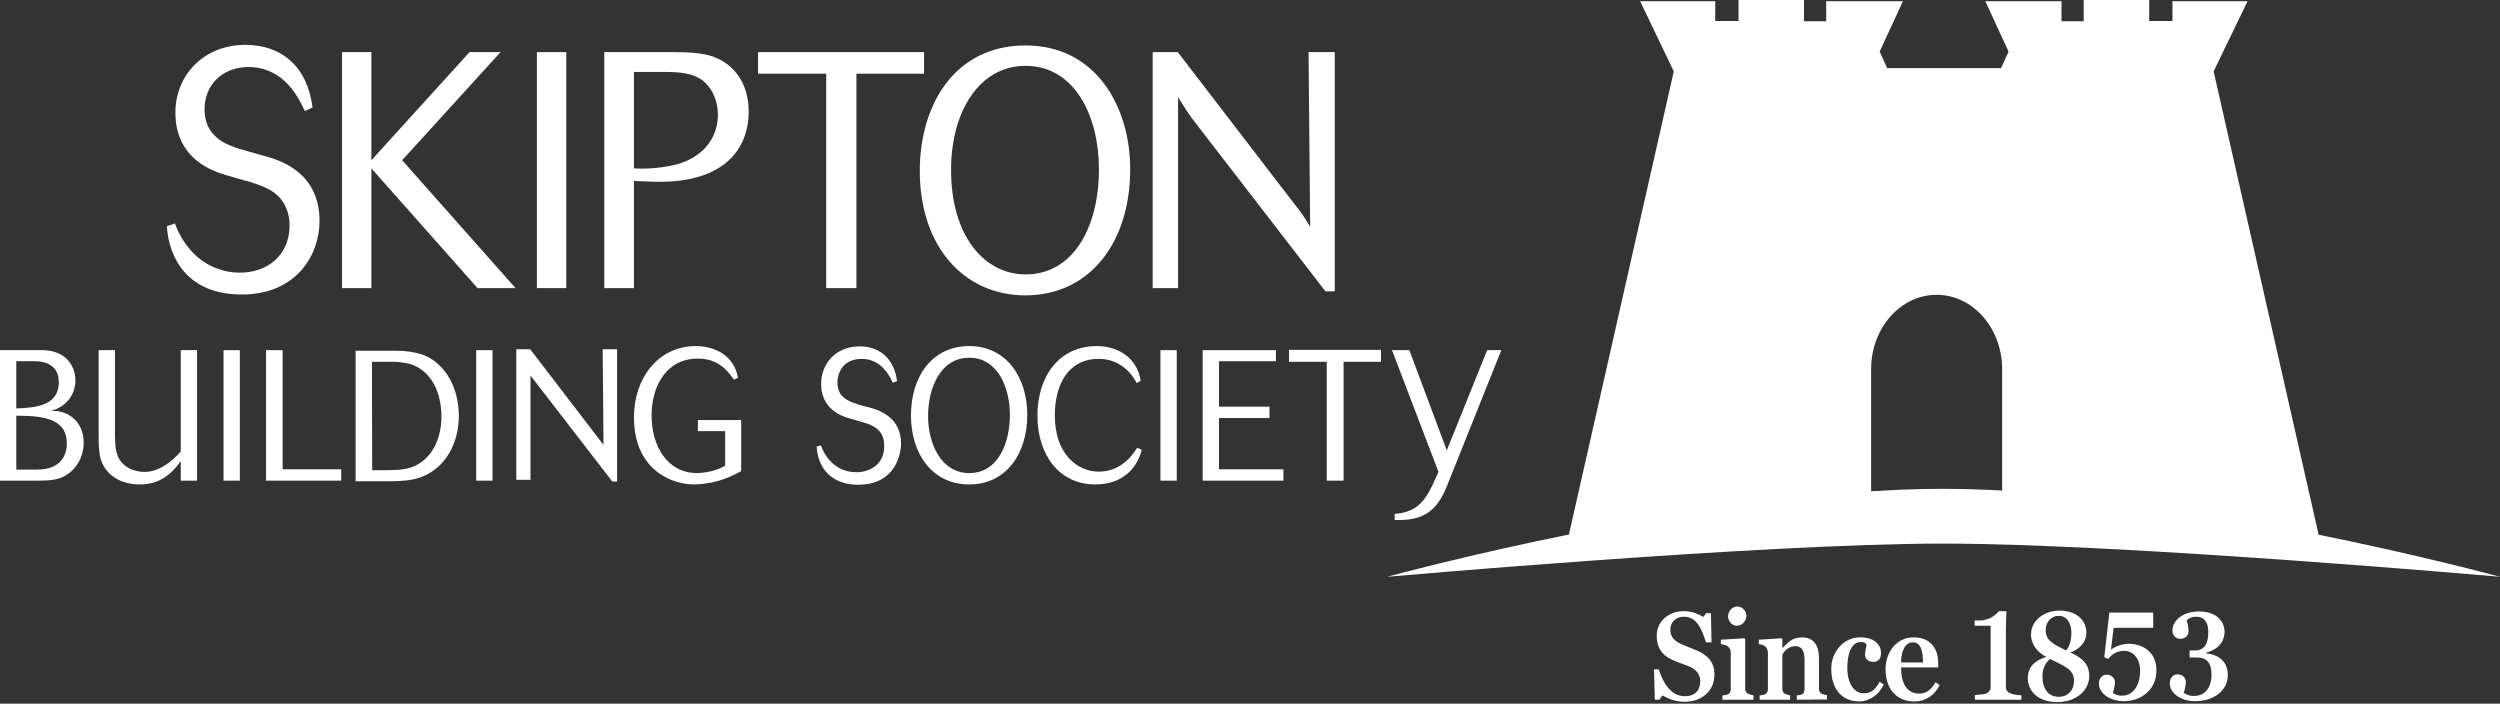 <svg width="437" height="123" viewBox="0 0 437 123" fill="none" xmlns="http://www.w3.org/2000/svg">
<rect x="0" y="0" width="437" height="123" fill="#333333" stroke="none"/>
<path d="M294.449 122.668C293.094 122.668 291.785 122.261 290.617 121.548L290.056 122.311H289.261L289.121 117.016H289.962C290.663 119.256 292.019 121.7 294.496 121.7C296.319 121.7 297.207 120.631 297.207 119.103C297.207 117.881 296.506 116.965 295.057 116.405C293.982 115.997 293.094 115.692 292.206 115.284C290.477 114.521 289.588 113.095 289.588 111.16C289.588 108.767 291.505 106.832 294.309 106.832C295.524 106.832 296.693 107.188 297.721 107.85L298.235 107.188H299.076L299.17 112.28H298.188C297.487 109.938 296.599 107.799 294.309 107.799C292.954 107.799 291.972 108.767 291.972 110.04C291.972 111.313 292.626 112.025 293.982 112.637C294.917 113.044 295.945 113.4 296.739 113.757C298.375 114.521 299.684 115.59 299.684 117.932C299.684 120.682 297.581 122.668 294.449 122.668Z" fill="white"/>
<path d="M301.086 122.312V121.548C301.413 121.548 301.694 121.497 301.974 121.395C302.348 121.242 302.582 120.835 302.535 120.428V114.062C302.535 113.604 302.301 113.197 301.974 112.942C301.6 112.739 301.226 112.637 300.806 112.586V111.822L304.919 111.567L305.059 111.72V120.275C305.012 120.733 305.246 121.14 305.62 121.293C305.9 121.395 306.227 121.497 306.508 121.548V122.312H301.086ZM303.61 109.378C302.769 109.378 302.068 108.614 302.068 107.697C302.114 106.73 302.862 105.966 303.75 106.017C304.545 106.068 305.246 106.73 305.292 107.646C305.199 108.614 304.498 109.378 303.61 109.378Z" fill="white"/>
<path d="M314.079 122.311V121.548C314.36 121.548 314.687 121.497 314.967 121.395C315.294 121.242 315.435 120.886 315.435 120.427V115.234C315.435 113.706 314.827 112.942 313.892 112.942C312.911 112.942 312.069 113.502 311.555 114.419V120.326C311.509 120.733 311.695 121.089 312.023 121.293C312.303 121.395 312.63 121.497 312.911 121.548V122.311H307.583V121.548C307.91 121.548 308.19 121.497 308.471 121.395C308.845 121.242 309.078 120.835 309.031 120.427V114.062C309.031 113.604 308.798 113.146 308.471 112.891C308.143 112.738 307.816 112.637 307.442 112.586V111.822L311.415 111.567L311.555 111.72V113.248H311.602C312.443 112.433 313.191 111.414 315.014 111.414C317.024 111.414 317.958 112.84 317.958 114.979V120.326C317.912 120.733 318.145 121.14 318.473 121.293C318.753 121.395 319.08 121.497 319.361 121.497V122.261L314.079 122.311Z" fill="white"/>
<path d="M325.062 122.617C321.744 122.617 320.108 120.173 320.108 116.965C320.062 113.96 322.258 111.465 325.016 111.414C325.063 111.414 325.156 111.414 325.203 111.414C327.586 111.414 328.802 112.637 328.802 114.164C328.802 115.03 328.428 115.692 327.446 115.692C326.698 115.692 325.997 115.234 325.997 114.47C326.044 113.859 326.137 113.299 326.278 112.687C326.091 112.331 325.717 112.229 325.249 112.229C324.081 112.229 322.913 113.4 322.913 116.812C322.913 119.409 324.081 121.191 325.764 121.191C327.119 121.191 327.867 120.478 328.568 119.154L329.269 119.664C328.428 121.446 326.839 122.566 325.062 122.617Z" fill="white"/>
<path d="M334.691 122.617C331.185 122.617 329.596 120.071 329.596 116.965C329.596 114.113 331.419 111.414 334.457 111.414C337.635 111.414 338.803 113.553 338.803 115.946V116.659H332.307C332.307 119.46 333.288 121.242 335.532 121.242C336.84 121.242 337.635 120.427 338.336 119.256L339.037 119.765C338.196 121.548 336.513 122.617 334.691 122.617ZM334.363 112.28C333.195 112.28 332.354 113.451 332.307 115.794H336.139C336.139 113.96 335.812 112.28 334.363 112.28Z" fill="white"/>
<path d="M345.113 121.497C345.674 121.446 346.235 121.395 346.796 121.344C347.497 121.191 347.964 120.784 347.964 120.122V109.378H345.16V108.461H345.861C347.216 108.512 348.525 107.901 349.413 106.832H350.722C350.675 108.41 350.628 109.378 350.628 110.141V120.071C350.628 120.682 350.955 121.038 351.656 121.293C352.217 121.446 352.778 121.497 353.339 121.548V122.311H345.207V121.497H345.113Z" fill="white"/>
<path d="M359.602 122.719C356.377 122.719 354.461 120.937 354.461 118.543C354.461 116.71 355.536 115.488 357.686 114.826C355.863 113.859 355.021 112.433 355.021 110.905C355.021 108.563 357.171 106.73 360.069 106.73C362.827 106.73 364.696 108.359 364.696 110.549C364.696 112.025 363.855 113.298 361.892 114.062C364.276 115.081 365.21 116.354 365.21 118.187C365.164 120.682 362.967 122.719 359.602 122.719ZM358.34 115.182C357.452 115.946 356.938 117.117 357.031 118.39C357.031 120.478 358.153 121.802 359.836 121.802C361.518 121.802 362.546 120.631 362.546 118.951C362.5 117.067 361.051 116.506 358.34 115.182ZM359.836 107.646C358.62 107.646 357.639 108.665 357.592 109.989C357.592 110.039 357.592 110.09 357.592 110.192C357.592 111.924 358.807 112.535 361.144 113.706C361.799 112.993 362.079 111.873 362.079 110.498C362.032 108.817 361.238 107.646 359.836 107.646Z" fill="white"/>
<path d="M371.286 122.566C368.809 122.566 366.893 121.191 366.893 119.511C366.846 118.696 367.407 117.983 368.108 117.932C368.155 117.932 368.155 117.932 368.202 117.932C369.136 117.932 369.697 118.543 369.697 119.307C369.651 119.918 369.51 120.58 369.323 121.14C369.837 121.446 370.398 121.65 370.959 121.599C372.595 121.599 374.091 120.173 374.091 117.219C374.091 115.183 372.922 113.757 371.286 113.757C370.211 113.757 369.183 114.266 368.529 115.183L367.828 114.877L368.716 107.086H376.381V109.734H369.464L368.996 113.553C369.931 112.891 371.006 112.535 372.128 112.535C374.137 112.535 376.942 113.655 376.942 117.168C376.988 120.427 374.371 122.566 371.286 122.566Z" fill="white"/>
<path d="M383.719 122.566C381.101 122.566 379.279 121.09 379.279 119.46C379.232 118.646 379.793 117.933 380.494 117.882C380.54 117.882 380.54 117.882 380.587 117.882C381.522 117.882 382.083 118.442 382.083 119.257C382.036 119.868 381.943 120.53 381.709 121.09C382.27 121.497 382.924 121.701 383.578 121.65C385.121 121.65 386.57 120.53 386.57 117.933C386.57 116.252 386.056 114.928 383.999 114.928H382.737V113.706H383.578C385.308 113.706 386.009 112.637 386.009 110.447C386.009 108.971 385.448 107.799 383.859 107.799C383.251 107.799 382.69 108.003 382.223 108.41C382.41 109.021 382.55 109.683 382.55 110.345C382.55 111.109 381.989 111.669 381.055 111.669C380.354 111.669 379.746 111.058 379.746 110.295C379.746 110.244 379.746 110.193 379.746 110.142C379.746 108.563 381.475 106.883 384.373 106.883C388.019 106.883 388.86 109.225 388.86 110.396C388.86 111.771 388.159 113.401 385.682 114.063V114.215C387.271 114.368 389.421 115.234 389.421 117.984C389.421 120.733 386.944 122.566 383.719 122.566Z" fill="white"/>
<path d="M333.522 91.759H327.072V64.517C327.072 57.337 332.213 51.532 338.523 51.532C344.833 51.532 349.974 57.337 349.974 64.517V91.759H346.048C367.688 92.676 406.153 97.259 406.153 97.259L386.944 12.476L392.879 0.204H379.746V3.666H375.68V0H364.229V3.717H360.35V0.204H347.029L351.096 9.013L349.787 11.915H329.876L328.568 9.013L332.634 0.204H319.22V3.717H315.341V0H303.89V3.666H299.824V0.204H286.691L292.58 12.476L273.37 97.309C273.37 97.309 311.882 92.676 333.522 91.759Z" fill="white"/>
<path d="M339.692 85.445C298.656 85.445 242.477 100.823 242.477 100.823C242.477 100.823 308.143 95.018 339.645 95.018C371.146 95.018 437 100.823 437 100.823C437 100.823 380.727 85.496 339.692 85.445Z" fill="white"/>
<path d="M7.385 61.207C11.077 61.207 13.18 63.549 13.18 66.503C13.18 69.201 11.264 71.34 8.787 71.798H9.067C12.105 71.798 14.629 73.784 14.629 77.4C14.629 79.385 13.788 81.27 12.339 82.492C10.75 83.816 9.301 84.019 6.543 84.019H0V61.207H7.385ZM2.851 71.391C6.403 71.289 10.282 70.831 10.282 66.808C10.282 64.058 8.273 63.142 6.076 63.142H2.851V71.391ZM2.851 82.084H6.497C11.17 82.084 11.684 78.876 11.684 77.552C11.684 73.53 8.319 72.664 3.085 72.664H2.851V82.084Z" fill="white"/>
<path d="M31.595 84.019V80.608C29.679 83.306 27.529 84.681 24.397 84.681C21.593 84.681 18.602 83.408 17.62 80.302C17.293 79.284 17.246 77.858 17.246 76.127V61.207H20.097V75.363C20.097 78.163 20.097 80.353 22.341 81.728C23.229 82.237 24.257 82.492 25.238 82.492C27.669 82.492 29.912 80.862 31.595 78.927V61.207H34.446V84.019H31.595Z" fill="white"/>
<path d="M39.073 84.019V61.207H41.924V84.019H39.073Z" fill="white"/>
<path d="M46.504 84.019V61.207H49.402V82.033H59.638V84.019H46.504Z" fill="white"/>
<path d="M69.312 61.309C70.901 61.309 72.444 61.512 73.939 62.022C78.052 63.6 80.202 68.081 80.202 72.664C80.202 77.501 77.865 81.83 73.566 83.408C71.977 84.019 69.92 84.121 68.237 84.121H62.161V61.309H69.312ZM65.059 82.186H67.583C68.985 82.186 70.761 82.135 72.07 81.626C75.528 80.302 77.164 76.636 77.164 72.817C77.164 68.743 75.482 64.771 71.603 63.6C70.481 63.346 69.359 63.193 68.191 63.244H65.013L65.059 82.186Z" fill="white"/>
<path d="M83.24 84.019V61.207H86.091V84.019H83.24Z" fill="white"/>
<path d="M107.03 84.172L92.728 65.637V83.867H90.251V61.054H92.681L105.488 77.756C105.488 77.756 105.394 63.651 105.347 61.054H107.871V84.172H107.03Z" fill="white"/>
<path d="M129.558 73.428V82.339C127.034 83.815 124.23 84.63 121.379 84.681C117.266 84.681 110.816 82.033 110.816 72.918C110.816 66.044 115.116 60.494 121.612 60.494C124.931 60.494 128.342 62.123 128.997 66.044L128.296 66.35C126.613 63.905 124.79 62.683 121.939 62.683C116.658 62.683 113.9 67.266 113.9 72.613C113.9 77.96 116.611 82.695 121.893 82.695C123.575 82.644 125.258 82.237 126.753 81.422V75.363H121.986V73.428H129.558Z" fill="white"/>
<path d="M149.702 82.543C151.758 82.543 154.562 81.422 154.562 77.96C154.562 75.21 152.786 74.344 150.73 73.784L148.44 73.122C144.327 71.951 143.532 69.15 143.532 67.063C143.532 63.906 145.776 60.545 150.309 60.545C153.674 60.545 156.292 62.633 156.806 66.605L156.058 66.91C155.544 65.841 154.142 62.734 150.636 62.734C147.131 62.734 146.383 65.484 146.383 66.808C146.383 69.456 148.159 70.22 151.01 70.984L151.852 71.187C154.422 71.849 157.507 73.377 157.507 77.552C157.507 78.927 156.806 84.732 149.982 84.732C146.383 84.732 143.065 82.848 142.738 78.062L143.486 77.858C144.14 79.691 145.963 82.543 149.702 82.543Z" fill="white"/>
<path d="M169.425 84.681C162.975 84.681 159.236 79.334 159.236 72.613C159.236 65.891 162.882 60.494 169.425 60.494C175.875 60.494 179.567 65.891 179.567 72.562C179.567 79.233 175.922 84.681 169.425 84.681ZM169.425 62.531C164.331 62.531 162.227 67.928 162.227 72.715C162.227 77.501 164.471 82.695 169.425 82.695C174.566 82.695 176.529 77.298 176.529 72.511C176.529 67.725 174.379 62.531 169.425 62.531Z" fill="white"/>
<path d="M198.683 66.961C197.374 64.313 194.804 62.683 192.046 62.734C186.671 62.734 184.381 67.317 184.381 72.613C184.381 79.385 188.354 82.441 192.046 82.441C194.944 82.441 197.187 80.862 198.777 78.265L199.571 78.621C198.964 81.219 196.72 84.681 191.485 84.681C185.036 84.681 181.343 79.385 181.343 72.664C181.343 65.79 185.129 60.494 191.719 60.494C195.411 60.494 198.777 62.531 199.384 66.553L198.683 66.961Z" fill="white"/>
<path d="M202.843 84.019V61.207H205.694V84.019H202.843Z" fill="white"/>
<path d="M210.227 84.019V61.207H223.034V63.142H213.078V71.085H221.912V73.071H213.078V82.033H224.342V84.019H210.227Z" fill="white"/>
<path d="M234.858 63.243V84.019H231.914V63.243H225.324V61.156H241.402V63.243H234.858Z" fill="white"/>
<path d="M252.852 85.14C251.17 89.264 248.833 90.894 244.627 90.894H243.785V89.824C247.992 89.519 249.347 87.227 250.983 83.51L251.45 82.492L243.318 61.207H246.356L252.899 78.724L259.957 61.207H262.434L252.852 85.14Z" fill="white"/>
<path d="M53.281 19.401C53.655 19.248 54.263 18.994 54.637 18.79C53.702 11.508 49.122 7.842 42.905 7.842C35.474 7.842 30.66 13.29 30.66 19.656C30.66 27.905 37.344 29.942 39.493 30.604C40.101 30.756 42.859 31.622 43.466 31.724C47.112 32.844 48.327 33.71 49.309 35.085C50.197 36.307 50.617 37.834 50.617 39.413C50.617 44.556 46.831 47.662 41.877 47.662C39.213 47.662 36.596 46.694 34.493 44.912C32.763 43.385 31.408 41.348 30.567 39.056C30.099 39.26 29.632 39.413 29.164 39.515C29.492 45.065 32.763 51.481 42.251 51.481C51.739 51.481 55.852 44.658 55.852 38.598C55.852 30.349 49.262 28.21 47.205 27.548C46.27 27.243 41.784 26.072 40.942 25.715C38.465 24.849 35.755 23.169 35.755 19.096C35.755 14.92 38.792 11.712 43.466 11.712C49.682 11.763 52.206 17.11 53.281 19.401Z" fill="white"/>
<path d="M70.294 28.007L87.493 9.115H82.072L64.919 28.007V9.115H59.778V50.361H64.919V29.432L83.474 50.361H90.111L70.294 28.007Z" fill="white"/>
<path d="M98.991 9.115H93.85V50.361H98.991V9.115Z" fill="white"/>
<path d="M110.816 12.578H116.564C121.192 12.578 122.827 13.749 123.949 15.226C124.977 16.6 125.491 18.332 125.491 20.063C125.491 23.627 123.435 27.192 118.527 28.669C116.004 29.331 113.386 29.585 110.816 29.432V12.578ZM110.816 31.622C113.9 31.775 114.228 31.775 115.396 31.775C126.473 31.775 130.866 26.122 130.866 19.503C130.866 14.258 128.062 11.508 125.678 10.337C123.528 9.268 121.051 9.115 117.452 9.115H105.628V50.361H110.816V31.622Z" fill="white"/>
<path d="M149.702 12.883H161.526V9.115H132.502V12.883H144.42V50.361H149.702V12.883Z" fill="white"/>
<path fill-rule="evenodd" clip-rule="evenodd" d="M192.093 29.534C192.093 40.023 187.419 47.967 179.287 47.967C172.229 47.967 166.247 41.5 166.247 29.687C166.247 19.35 171.295 11.508 179.24 11.508C187.98 11.508 192.093 20.47 192.093 29.534ZM197.561 29.585C197.561 18.84 191.719 7.943 179.24 7.943C166.995 7.943 160.779 18.178 160.779 29.89C160.779 42.977 168.397 51.633 179.287 51.633C190.691 51.583 197.561 42.162 197.561 29.585Z" fill="white"/>
<path d="M233.316 9.115H228.736L229.016 39.667C227.941 37.783 227.567 37.325 225.511 34.677L205.881 9.115H201.487V50.361H205.928V16.957C206.862 18.535 207.891 20.114 209.012 21.54L231.68 50.921H233.316V9.115Z" fill="white"/>
</svg>
